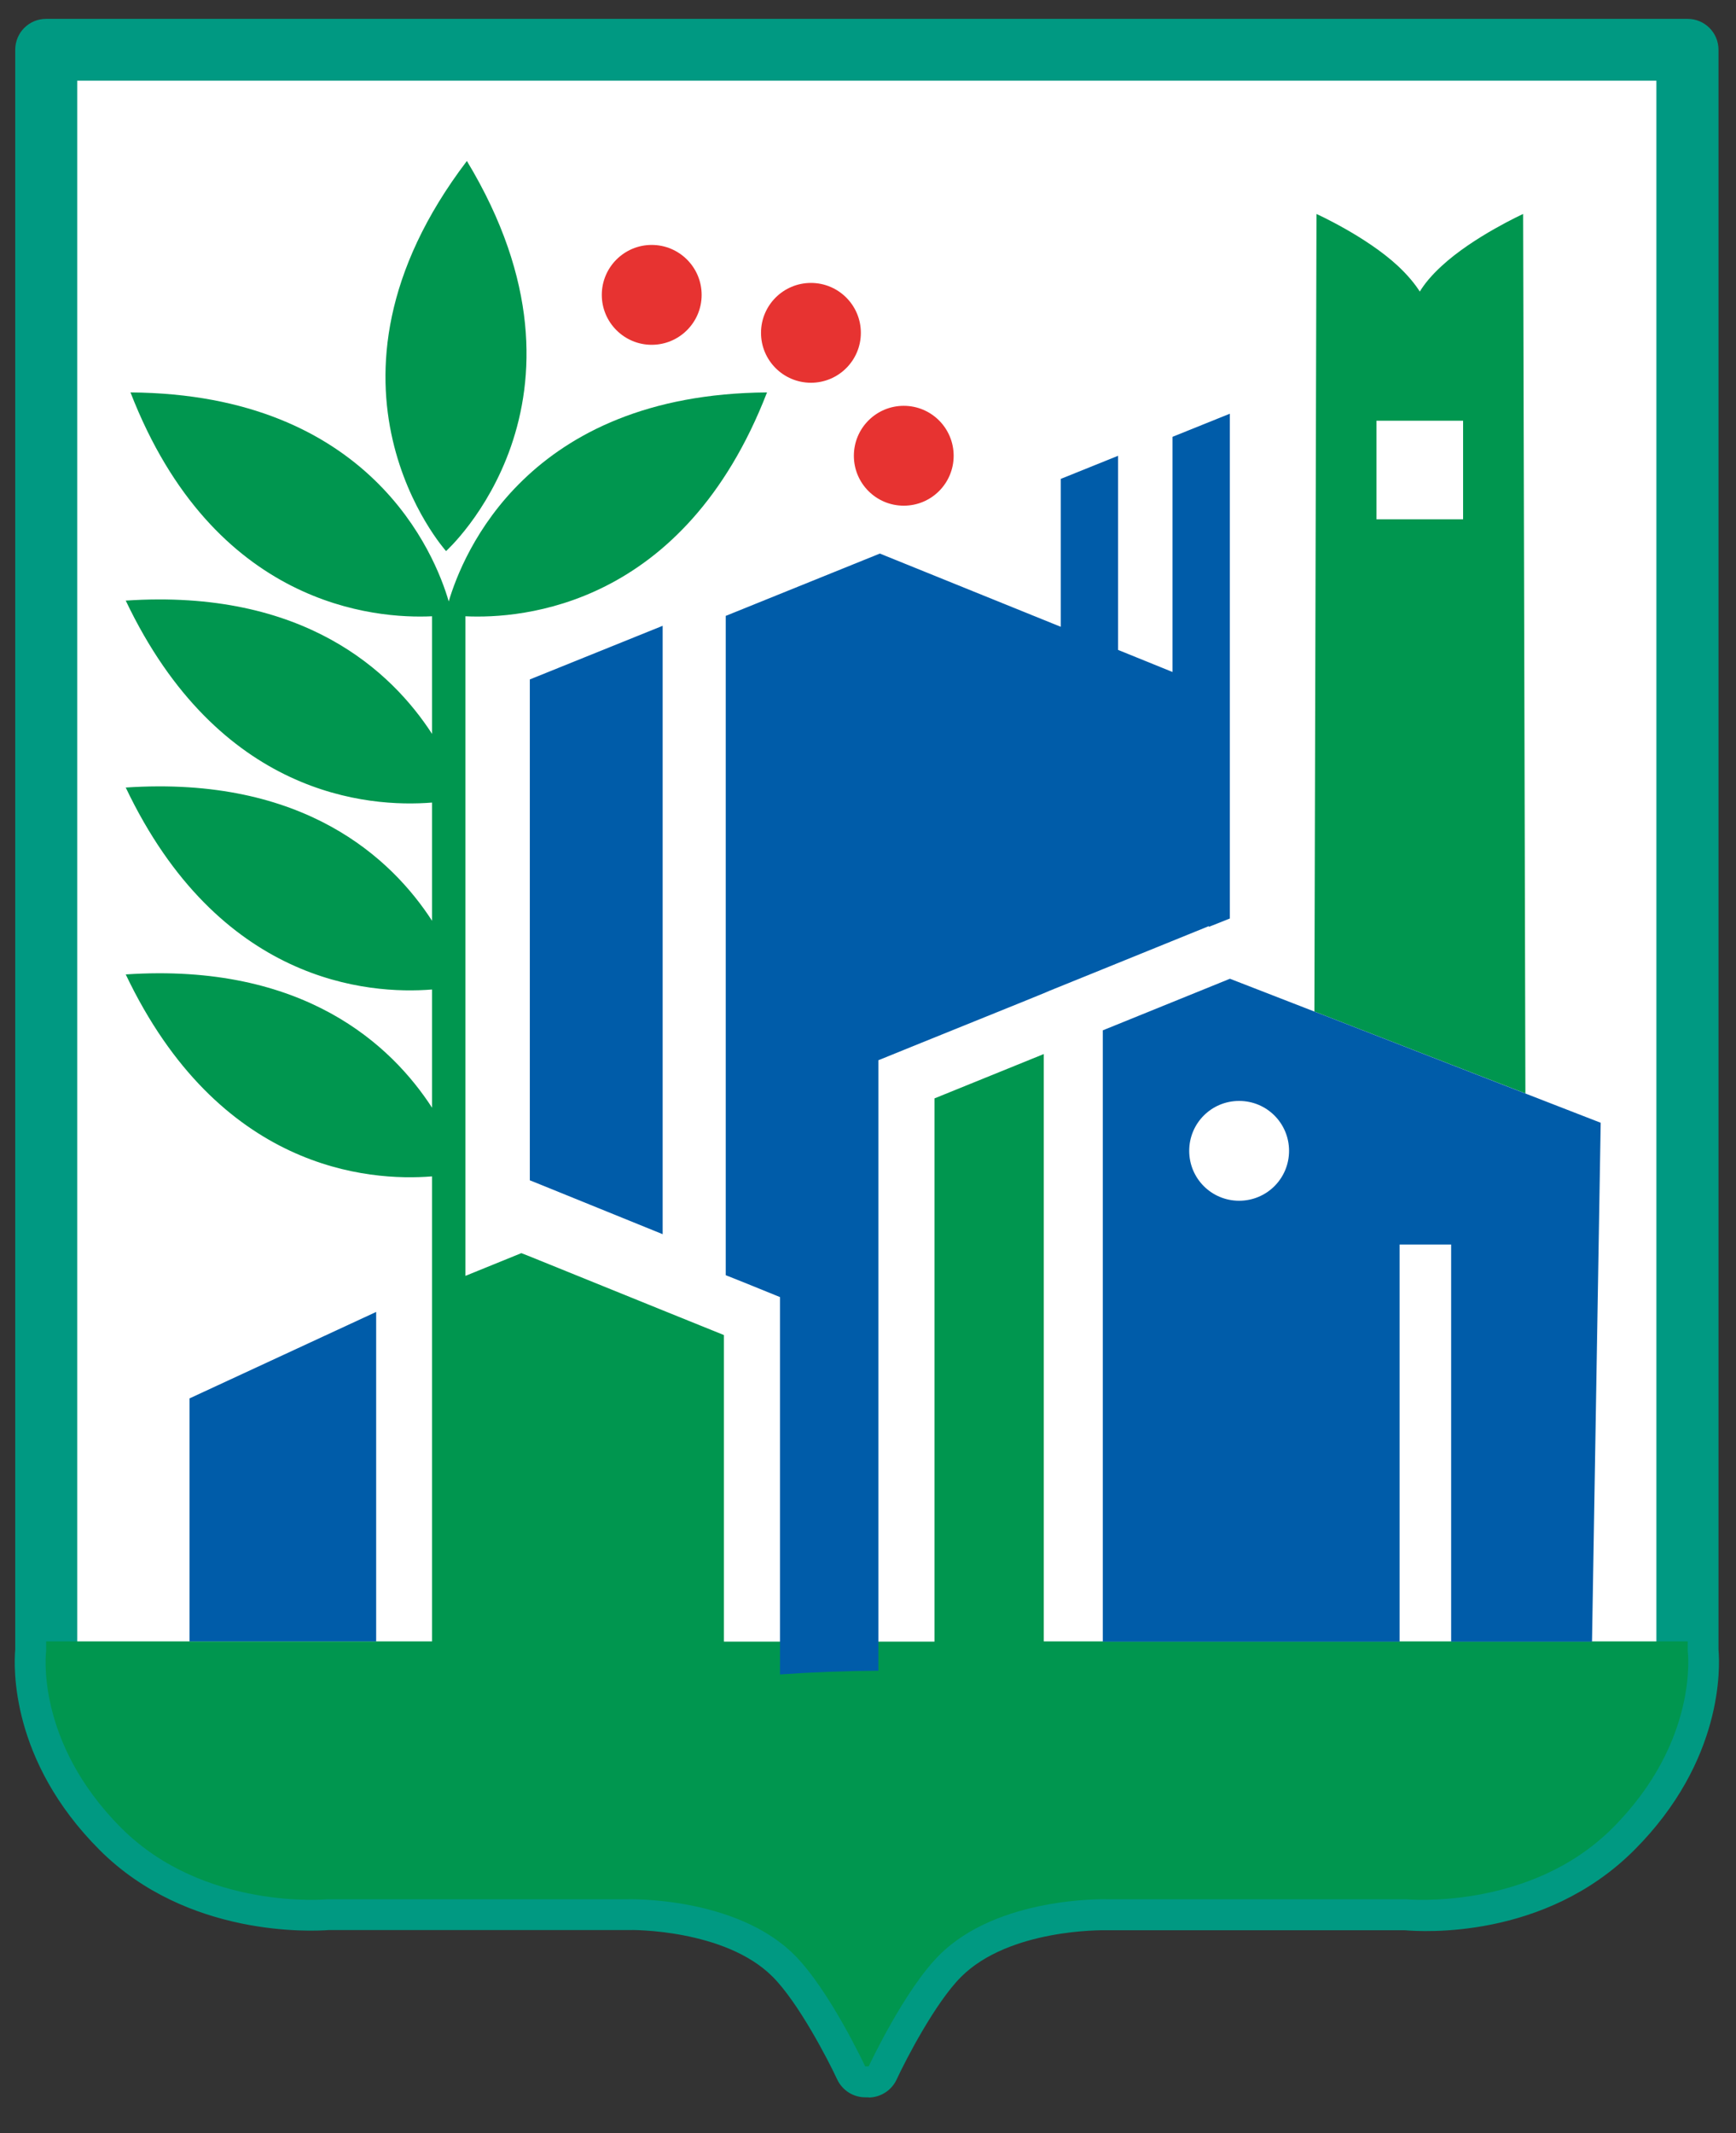 <svg width="35" height="43" viewBox="0 0 35 43" fill="none" xmlns="http://www.w3.org/2000/svg">
<rect x="0" y="0" width="35" height="43" fill="#333333" stroke="none"/>
<path d="M17.443 41.652C17.443 41.652 16.724 40.109 16.017 39.406C14.836 38.225 12.674 38.283 12.674 38.283H6.606C6.606 38.283 4.12 38.521 2.448 36.849C0.693 35.094 0.93 33.281 0.93 33.281V1.004H34.023V33.281C34.023 33.281 34.26 35.094 32.505 36.849C30.833 38.521 28.346 38.283 28.346 38.283H22.279C22.279 38.283 20.117 38.225 18.936 39.406C18.229 40.113 17.51 41.652 17.51 41.652" fill="white"/>
<path d="M17.514 42.275H17.444C17.211 42.275 16.986 42.142 16.878 41.913C16.691 41.51 16.092 40.358 15.576 39.843C14.612 38.878 12.707 38.899 12.691 38.903H6.632C6.295 38.928 3.775 39.057 2.008 37.289C0.199 35.48 0.278 33.589 0.307 33.248V1.003C0.307 0.658 0.585 0.38 0.931 0.38H34.023C34.368 0.38 34.647 0.658 34.647 1.003V33.252C34.676 33.589 34.755 35.485 32.946 37.294C31.137 39.102 28.659 38.936 28.322 38.907H22.28C22.246 38.907 20.35 38.874 19.377 39.847C18.861 40.362 18.263 41.514 18.076 41.918C17.972 42.142 17.743 42.279 17.51 42.279L17.514 42.275ZM12.736 37.66C13.127 37.66 15.215 37.722 16.458 38.965C16.832 39.335 17.194 39.897 17.477 40.383C17.759 39.897 18.125 39.335 18.496 38.965C19.847 37.614 22.192 37.655 22.296 37.66H28.347C28.347 37.66 28.388 37.66 28.405 37.66C28.426 37.66 30.626 37.843 32.06 36.408C33.582 34.886 33.403 33.376 33.399 33.364C33.399 33.335 33.395 33.31 33.395 33.281V1.627H1.558V33.281C1.558 33.31 1.558 33.335 1.554 33.364C1.546 33.422 1.396 34.911 2.893 36.408C4.328 37.843 6.532 37.664 6.553 37.66C6.569 37.66 6.59 37.66 6.611 37.66H12.678C12.678 37.66 12.707 37.66 12.74 37.66H12.736Z" fill="#009982"/>
<path d="M13.139 6.95C13.695 6.95 14.146 6.499 14.146 5.944C14.146 5.388 13.695 4.937 13.139 4.937C12.584 4.937 12.133 5.388 12.133 5.944C12.133 6.499 12.584 6.95 13.139 6.95Z" fill="#E73331"/>
<path d="M16.35 7.715C16.905 7.715 17.356 7.265 17.356 6.709C17.356 6.153 16.905 5.703 16.35 5.703C15.794 5.703 15.343 6.153 15.343 6.709C15.343 7.265 15.794 7.715 16.35 7.715Z" fill="#E73331"/>
<path d="M18.221 10.193C18.777 10.193 19.227 9.743 19.227 9.187C19.227 8.631 18.777 8.18 18.221 8.18C17.665 8.18 17.215 8.631 17.215 9.187C17.215 9.743 17.665 10.193 18.221 10.193Z" fill="#E73331"/>
<path d="M9.413 3.245C5.983 7.756 8.993 11.108 8.993 11.108C8.993 11.108 12.345 8.097 9.413 3.245Z" fill="#00964F"/>
<path d="M30.708 4.313C30.708 4.313 29.706 4.77 29.066 5.361C28.854 5.556 28.716 5.727 28.625 5.877C28.529 5.727 28.392 5.556 28.184 5.361C27.544 4.766 26.542 4.313 26.542 4.313L26.5 20.389L30.754 22.04L30.708 4.313ZM29.498 10.467H27.752V8.48H29.498V10.467Z" fill="#00964F"/>
<path d="M34.027 33.281V33.085H21.044V21.246L18.84 22.14V33.089H14.595V26.91L13.36 26.411L10.682 25.326L10.511 25.259L9.384 25.717V12.422C10.52 12.476 13.788 12.235 15.464 7.91C10.623 7.944 9.326 11.179 9.047 12.123C8.773 11.179 7.471 7.944 2.631 7.91C4.307 12.231 7.575 12.476 8.711 12.422V14.793C7.9 13.541 6.132 11.865 2.535 12.106C4.411 16.048 7.422 16.281 8.711 16.177V18.56C7.9 17.308 6.132 15.633 2.535 15.874C4.411 19.816 7.422 20.049 8.711 19.945V22.328C7.9 21.076 6.132 19.4 2.535 19.641C4.411 23.583 7.422 23.816 8.711 23.712V33.085H0.93V33.281C0.93 33.281 0.693 35.094 2.448 36.849C4.12 38.52 6.606 38.283 6.606 38.283H12.674C12.674 38.283 14.836 38.225 16.017 39.406C16.724 40.113 17.443 41.651 17.443 41.651H17.514C17.514 41.651 18.233 40.109 18.94 39.406C20.121 38.225 22.284 38.283 22.284 38.283H28.351C28.351 38.283 30.837 38.52 32.509 36.849C34.264 35.094 34.027 33.281 34.027 33.281Z" fill="#00964F"/>
<path d="M10.682 23.791L10.94 23.895L13.36 24.877V12.614L10.682 13.695V23.791Z" fill="#005CA9"/>
<path d="M24.375 18.681L24.795 18.514V8.339L23.639 8.805V13.545L22.542 13.1V9.187L21.386 9.653V12.634L17.739 11.158L14.632 12.414V25.704L15.019 25.858L15.726 26.145V33.751C16.383 33.705 17.044 33.68 17.709 33.676V21.371L18.416 21.084L20.679 20.169L21.044 20.02L21.161 19.97L22.23 19.537L24.371 18.668L24.375 18.681Z" fill="#005CA9"/>
<path d="M24.799 19.729H24.795L22.234 20.768V33.09H28.218V25.085H29.257V33.09H32.097L32.272 22.631L24.799 19.729ZM24.982 24.203C24.425 24.203 23.976 23.754 23.976 23.197C23.976 22.64 24.425 22.191 24.982 22.191C25.54 22.191 25.989 22.64 25.989 23.197C25.989 23.754 25.54 24.203 24.982 24.203Z" fill="#005CA9"/>
<path d="M3.821 33.085H7.584V26.444L3.821 28.187V33.085Z" fill="#005CA9"/>
</svg>
